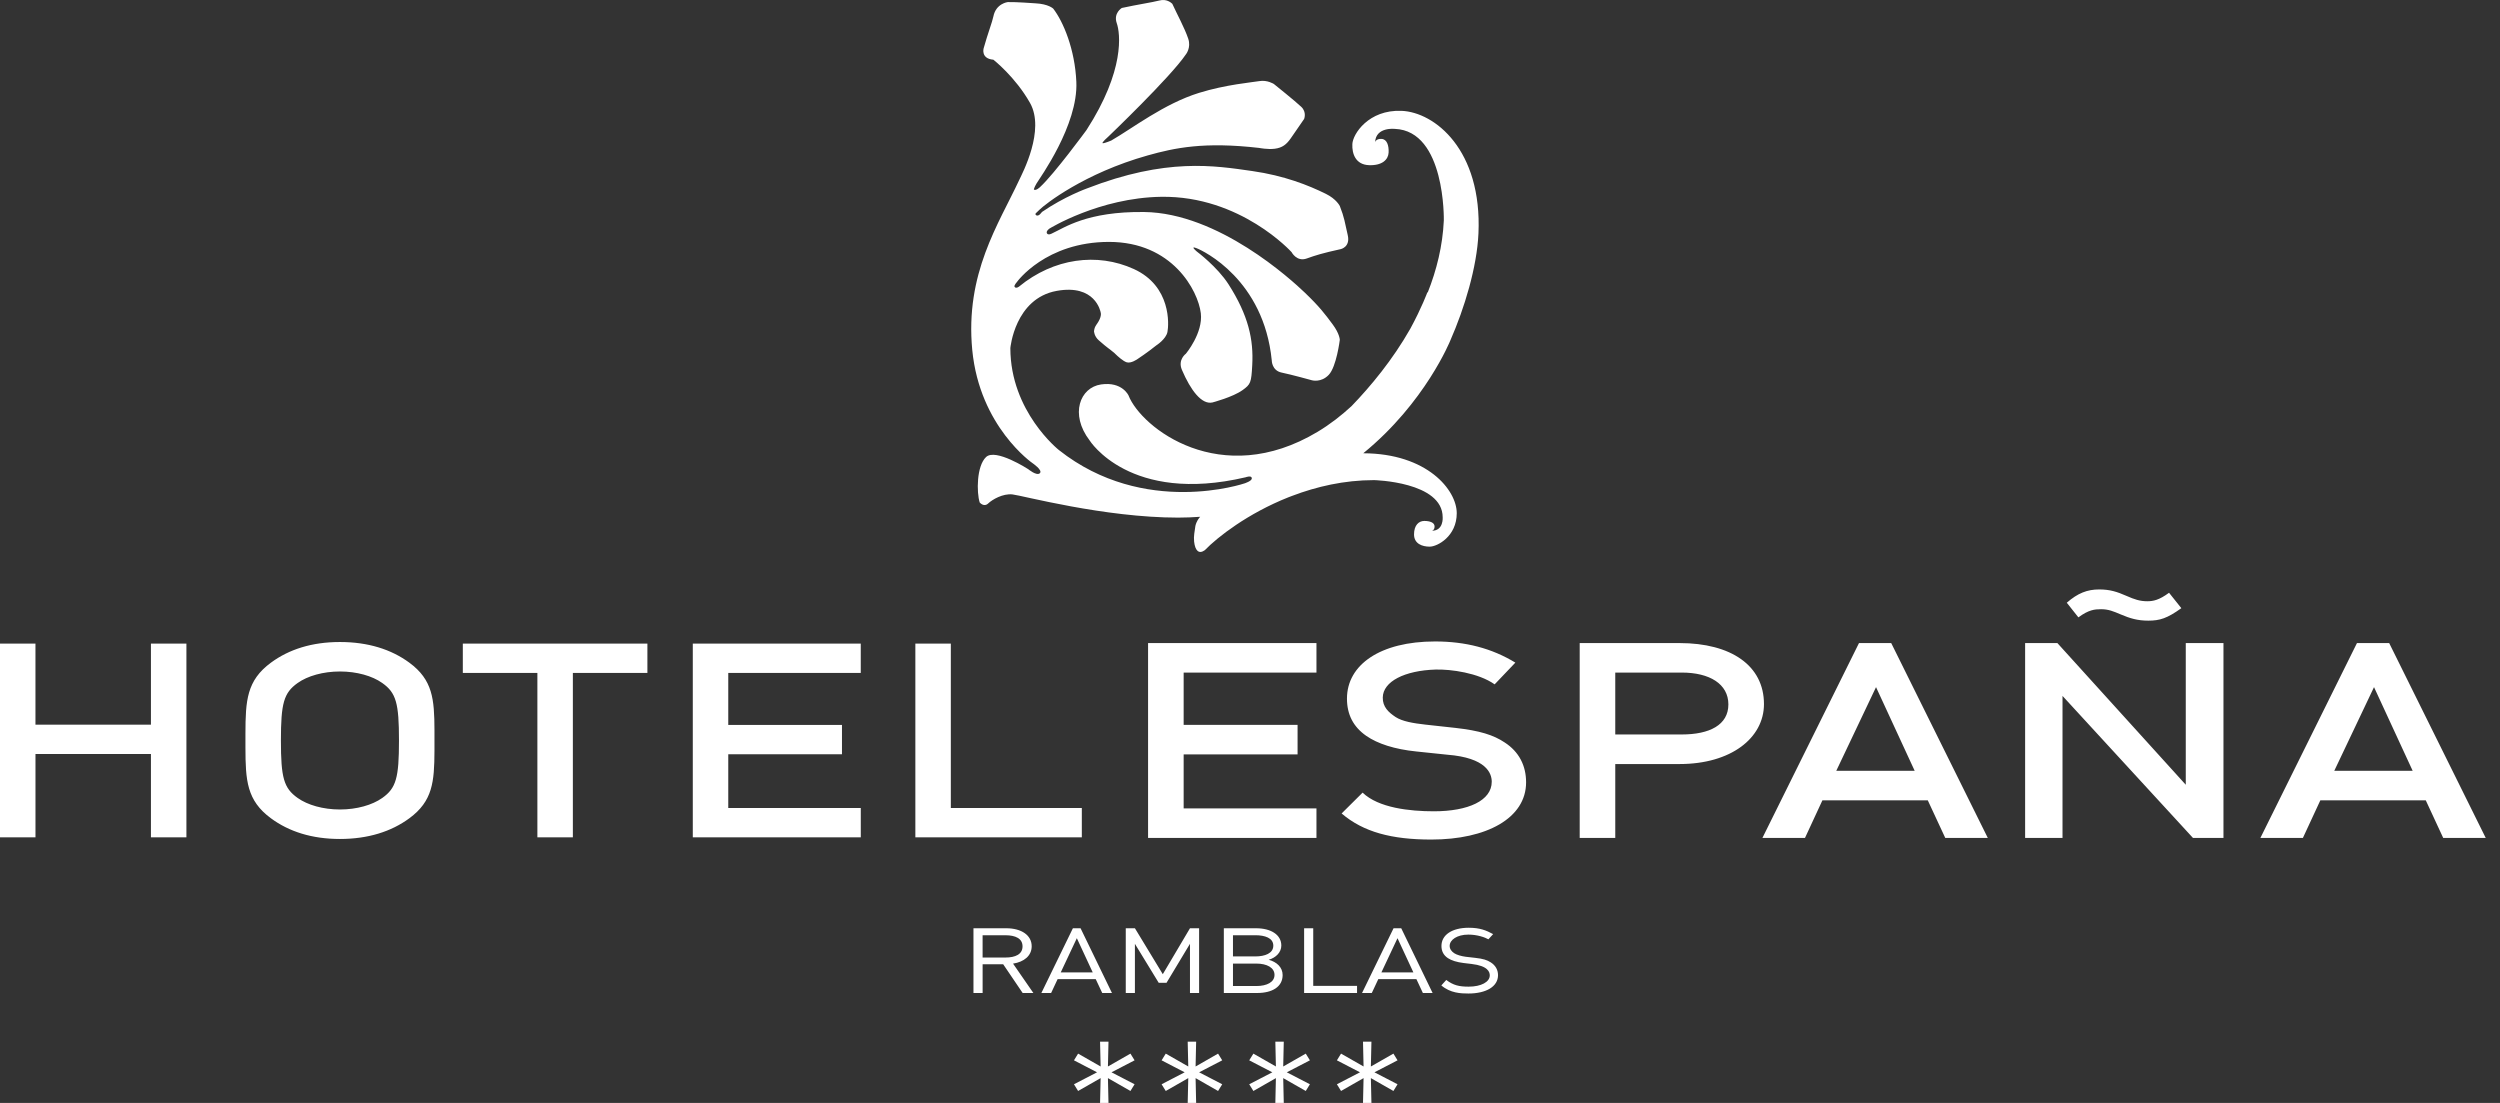 <svg xmlns="http://www.w3.org/2000/svg" width="204" height="90" viewBox="0 0 204 90">
    <rect x="0" y="0" width="204" height="90" fill="#333333" stroke="none"/>
    <g fill="#FFF">
        <path d="M104.756 85l-.046 2.026 1.84-1.051.338.548-1.885.977 1.885.976-.338.548-1.84-1.05.046 2.026h-.688l.045-2.026-1.836 1.05-.34-.548 1.885-.976-1.886-.977.341-.548 1.836 1.05-.045-2.025h.688zm7.153 0l-.046 2.026 1.84-1.051.336.548-1.884.977 1.884.976-.336.548-1.84-1.05.046 2.026h-.688l.046-2.026-1.838 1.05-.338-.548 1.884-.976-1.884-.977.338-.548 1.838 1.05-.046-2.025h.688zm-14.304 0l-.045 2.026 1.834-1.051.339.548-1.884.977 1.884.976-.339.548-1.834-1.05.045 2.026h-.689l.047-2.026-1.837 1.05-.339-.548 1.882-.976-1.882-.977.339-.548 1.837 1.05L96.916 85h.689zm-7.152 0l-.046 2.026 1.837-1.051.338.548-1.883.977 1.883.976-.338.548-1.837-1.05.046 2.026h-.688l.046-2.026-1.838 1.05-.337-.548 1.883-.976-1.883-.977.337-.548 1.838 1.05L89.765 85h.688zm29.4-9.295c.895 0 1.408.205 1.987.518l-.387.425c-.27-.155-.893-.384-1.632-.384-.928 0-1.518.427-1.528.909-.005.263.157.468.373.61.215.14.58.242.942.29l.765.087c.656.073.98.179 1.274.37.383.244.592.609.592 1.044.001.926-.963 1.497-2.416 1.497-.611 0-1.473-.03-2.21-.66l.403-.447c.577.436 1.044.547 1.829.547 1.02 0 1.721-.384 1.721-.92 0-.273-.144-.776-1.487-.932l-.649-.077c-.549-.068-.98-.2-1.284-.4-.352-.237-.523-.564-.523-.99 0-.894.846-1.487 2.23-1.487zm-12.693.041v4.7h3.575v.582h-4.319v-5.282h.744zm-14.55 0l2.274 3.748 2.218-3.748h.745v5.282h-.745v-4.013l-1.913 3.181h-.638l-1.942-3.18v4.012h-.746v-5.282h.746zm9.883 0c1.218 0 2.063.528 2.063 1.41 0 .556-.444.994-1.03 1.16.666.183 1.137.62 1.137 1.25-.002.957-.846 1.462-2.08 1.462h-2.718v-5.282h2.628zm11.848 0l2.56 5.282h-.794l-.528-1.129-3.109-.003-.531 1.132h-.796l2.571-5.282h.627zm-32.226 0c1.217 0 2.071.557 2.071 1.47 0 .769-.618 1.276-1.521 1.416l1.658 2.396h-.874l-1.589-2.345h-1.678v2.345h-.747v-5.282h2.68zm6.06 0l2.561 5.282h-.794l-.53-1.129-3.11-.003-.53 1.132h-.796l2.572-5.282h.627zm14.34 2.882h-1.904v1.832h1.903c.866 0 1.486-.317 1.486-.908 0-.592-.621-.924-1.486-.924zM87.87 76.556l-1.313 2.79h2.609l-1.296-2.79zm26.166 0l-1.313 2.79h2.608l-1.295-2.79zm-31.993-.24H80.18v1.818h1.864c.815 0 1.395-.265 1.395-.911.001-.643-.579-.907-1.395-.907zm20.392 0h-1.825v1.728h1.825c.777 0 1.467-.247 1.467-.879 0-.63-.69-.85-1.467-.85zM27.74 52.388c2.29 0 4.186.598 5.663 1.686 1.906 1.402 2.041 2.97 2.05 5.501v1.695c-.01 2.53-.145 4.1-2.05 5.502-1.477 1.087-3.374 1.688-5.663 1.688s-4.157-.6-5.632-1.688c-1.973-1.453-2.075-3.084-2.08-5.777V59.85c.005-2.695.107-4.324 2.08-5.776 1.475-1.088 3.345-1.686 5.632-1.686zm49.848.13v13.414h10.689v2.395H74.693V52.518h2.896zm-7.35 0v2.394H59.426v4.242h9.279v2.394h-9.279v4.384H70.24v2.395H56.532V52.518h13.707zm-17.41 0v2.394h-6.082v13.415H43.85V54.912h-6.084v-2.394h15.062zm-49.934 0v6.612h9.423v-6.612h2.895v15.81h-2.895v-6.804H2.895v6.803H0V52.518h2.895zm24.846 2.275c-1.366 0-2.636.36-3.448.937-1.138.805-1.369 1.655-1.369 4.693 0 3.038.23 3.889 1.37 4.693.81.576 2.08.938 3.447.938 1.368 0 2.636-.362 3.45-.938 1.14-.804 1.367-1.655 1.367-4.693 0-3.038-.228-3.89-1.368-4.693-.813-.578-2.081-.937-3.449-.937zM117.099 52.343c2.486 0 4.624.553 6.554 1.727l-1.69 1.774c-1.327-.939-3.584-1.243-4.813-1.208-2.534.078-4.296.974-4.316 2.28-.013.775.474 1.213 1.047 1.594.545.355 1.437.508 2.434.619l2.445.268c1.992.224 3.111.58 4.014 1.183 1.179.758 1.755 1.9 1.755 3.258.001 2.931-3.232 4.67-7.733 4.67-3.23 0-5.543-.608-7.32-2.129l1.713-1.701c1.29 1.25 3.857 1.524 5.814 1.524 2.809 0 4.723-.874 4.723-2.414 0-.69-.45-1.956-3.63-2.204l-2.536-.265c-1.75-.179-3.144-.626-4.075-1.274-1.058-.737-1.573-1.743-1.573-3.038 0-2.767 2.719-4.664 7.187-4.664zm-9.676.132v2.408H96.586v4.266h9.296v2.408h-9.296v4.41h10.837v2.408h-13.74v-15.9h13.74zm29.63 0c4.197 0 6.887 1.831 6.887 4.978 0 2.768-2.69 4.893-6.887 4.893h-5.247v6.03h-2.903v-15.9h8.15zm17.27 0l7.881 15.9h-3.471l-1.427-3.07h-8.596l-1.423 3.07h-3.474l7.88-15.9h2.63zm40.634 0l7.879 15.9h-3.47l-1.424-3.07h-8.601l-1.424 3.07h-3.469l7.88-15.9h2.629zm-27.074 0l10.476 11.561v-11.56h3.076v15.9h-2.488l-10.646-11.589v11.588h-3.051v-15.9h2.633zm-14.799 3.595l-3.243 6.826h6.396l-3.153-6.826zm40.636 0l-3.242 6.826h6.395l-3.153-6.826zm-56.488-1.187h-5.426v5.05h5.426c2.267 0 3.804-.776 3.804-2.451 0-1.674-1.537-2.6-3.804-2.6zm34.057-6.784c.877 0 1.448.18 2.262.538.608.267 1.058.425 1.662.425.486 0 .967-.09 1.782-.693l1.003 1.258c-1.155.832-1.759 1.018-2.694 1.018-.877 0-1.48-.18-2.264-.513-.575-.244-.985-.42-1.59-.42-.513 0-1.007.039-1.853.665l-.947-1.194c.893-.782 1.672-1.084 2.639-1.084zM94.629.037c.54-.141.913.162 1.008.252l.025.024c.347.767 1.003 1.97 1.298 2.843.252.743-.192 1.282-.192 1.282-1.262 1.868-6.316 6.698-6.316 6.698s-.633.551-.46.551c.174 0 .688-.22.688-.22 1.723-.99 4.297-3 7.165-3.89 2.178-.676 4.383-.866 4.915-.958.65-.112 1.188.234 1.188.234s1.781 1.427 2.239 1.868c.459.439.23.986.23.986s-.749 1.091-1.094 1.585c-.345.494-.682.764-1.294.844-.568.077-1.288-.066-1.288-.066-4.485-.515-6.87-.01-9.08.61-5.194 1.46-8.38 3.986-8.835 4.431-.29.285-.39.324-.305.42.203.225.5-.232.5-.232 1.838-1.264 3.653-1.915 3.653-1.915 6.505-2.53 10.436-1.866 13.506-1.428 2.632.376 4.596 1.165 6.01 1.861.867.426 1.14.995 1.14.995.372.937.417 1.375.644 2.363.234.99-.571 1.154-.571 1.154-1.496.33-2.066.509-2.766.762-.823.3-1.243-.516-1.243-.516s-4.159-4.612-10.634-4.516c-5.065.076-9.132 2.598-9.132 2.598s-.3.209-.194.388c.107.185.422-.003.422-.003.975-.44 2.818-1.801 7.509-1.742 6.071.074 12.006 5.526 13.1 6.57 1.216 1.165 1.64 1.737 2.275 2.59.588.787.588 1.275.588 1.275s-.27 2.195-.903 2.855c-.629.66-1.376.439-1.376.439s-1.666-.462-2.469-.627c-.805-.166-.803-.989-.803-.989-.652-6.593-5.57-8.944-6.144-9.163-.575-.22.035.28.035.28s1.661 1.24 2.577 2.664c1.633 2.553 2.055 4.52 1.938 6.607-.075 1.428-.134 1.56-.783 2.028-.796.577-2.472 1.014-2.472 1.014-.865.187-1.761-.973-2.485-2.666-.353-.826.325-1.314.325-1.314s1.413-1.689 1.219-3.305c-.227-1.854-2.325-5.818-7.494-5.818-5.167 0-7.507 3.266-7.507 3.266s-.264.292-.198.395c.118.188.373-.021.373-.021 2.815-2.306 6.361-2.794 9.36-1.427 3.062 1.397 2.862 4.542 2.743 5.138-.117.592-.913 1.096-.913 1.096-.736.592-1.488 1.085-1.488 1.085l-.009.007c-.074.053-.567.394-.918.285-.294-.093-.728-.49-.912-.669l-.089-.087c-.501-.423-.501-.355-1.28-1.042-.378-.335-.384-.747-.384-.747.044-.283.087-.352.196-.522.473-.637.354-.975.354-.975-.021-.123-.458-2.353-3.597-1.784-3.416.62-3.779 4.666-3.779 4.666 0 5.189 3.96 8.32 3.96 8.32 6.977 5.517 15.163 2.717 15.163 2.717s.57-.184.579-.391c.015-.3-.498-.104-.498-.104-9.473 2.224-12.735-3.005-12.735-3.005-1.637-2.14-.786-4.324.937-4.57 1.724-.249 2.239.904 2.239.904 1.034 2.635 7.521 7.698 15.42 2.966 1.019-.61 1.94-1.329 2.777-2.101 1.56-1.618 3.35-3.771 4.794-6.314.942-1.732 1.396-2.982 1.396-2.982l.023.032c.728-1.834 1.222-3.812 1.316-5.891 0 0 .147-7.299-3.994-7.467 0 0-1.556-.179-1.613 1.085.014-.05.1-.285.516-.267.454.017.614.542.586 1.116-.027.575-.528 1.071-1.609 1.027-1.08-.045-1.387-.92-1.35-1.723.033-.804 1.314-2.821 4.017-2.71 2.7.111 6.579 3.177 6.273 10.007-.125 2.756-1.14 6.104-2.296 8.732 0 0-2.036 5.07-7.104 9.203 5.216.016 7.629 3 7.629 4.89 0 1.896-1.59 2.73-2.207 2.73-.619 0-1.279-.241-1.279-1 0-.76.398-1.098.837-1.098.44 0 .84.126.84.447 0 .322-.221.354-.221.354.968 0 .882-1.096.882-1.096 0-2.91-5.6-3.036-5.6-3.036-2.438 0-4.702.53-6.683 1.285-.1.038-.202.074-.305.116-3.32 1.319-5.793 3.252-6.82 4.315-.483.348-.791.05-.875-.698-.048-.447.044-.827.104-1.28.09-.388.288-.638.391-.745-.587.039-1.181.067-1.798.067-6.032 0-12.75-1.813-13.523-1.894-.775-.084-1.636.414-1.98.74-.345.332-.69-.081-.69-.081-.26-.822-.26-2.966.517-3.706.775-.742 3.444.989 3.444.989s.69.576.948.328c.258-.246-.602-.823-.602-.823s-4.307-2.966-4.914-9.225c-.6-6.26 2.162-10.29 3.84-13.897.248-.531 2.12-4.054.876-6.264-1.207-2.14-2.995-3.534-2.995-3.534-1.032-.085-.795-.92-.795-.92.34-1.223.706-2.15.795-2.6C81.268.276 82.235.17 82.235.17c.72-.014 1.945.084 2.241.1 1.086.051 1.469.436 1.469.436.825 1.069 1.768 3.321 1.884 5.97.16 3.532-3.007 7.89-3.238 8.278-.23.385-.227.518-.227.518.186.115.516-.219.516-.219 1.151-1.06 3.773-4.635 3.773-4.635 3.158-4.888 2.762-7.906 2.473-8.73-.286-.823.413-1.238.413-1.238C92.834.367 93.996.2 94.629.037z"/>
    </g>
</svg>
